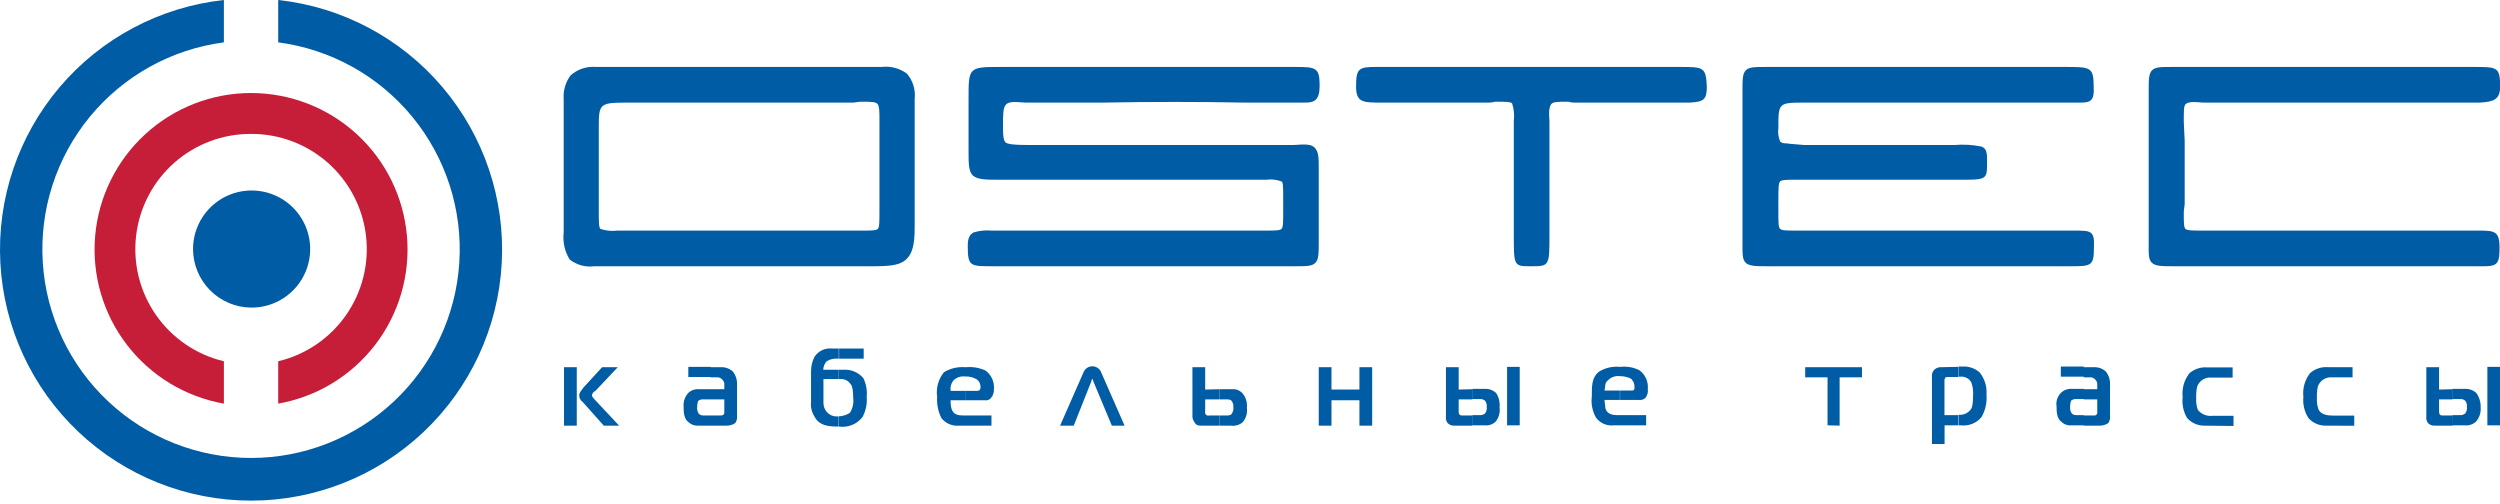<?xml version="1.0" encoding="UTF-8"?> <svg xmlns="http://www.w3.org/2000/svg" width="600" height="121" viewBox="0 0 600 121" fill="none"> <g clip-path="url(#clip0_191_10057)"> <path fill-rule="evenodd" clip-rule="evenodd" d="M144.915 102.156L139.845 96.469C139.578 96.29 139.361 96.046 139.216 95.759C139.07 95.473 139.001 95.153 139.014 94.832C139.014 94.215 139.631 93.625 140.033 93.008L144.513 88.126H148.269L142.903 93.813C142.69 93.899 142.502 94.038 142.357 94.216C142.212 94.394 142.114 94.606 142.072 94.832C142.072 95.235 142.474 95.637 142.689 95.852L148.591 102.156H144.915ZM170.562 93.411V95.852H168.737C168.298 95.823 167.865 95.968 167.53 96.254C167.387 96.715 167.315 97.194 167.316 97.676C167.256 98.252 167.398 98.83 167.718 99.312C167.996 99.568 168.359 99.711 168.737 99.715H170.562V102.156H167.718C167.278 102.197 166.833 102.146 166.413 102.008C165.993 101.869 165.606 101.646 165.277 101.351C164.069 100.546 164.07 98.668 164.07 97.676C164.005 97.046 164.079 96.409 164.288 95.811C164.496 95.213 164.834 94.668 165.277 94.215C165.606 93.921 165.993 93.697 166.413 93.559C166.833 93.42 167.278 93.37 167.718 93.411H170.562ZM170.562 88.045V90.487H165.196V88.045H170.562ZM135.365 102.156V88.126H138.423V102.156H135.365ZM170.562 102.156H174.425C175.15 102.156 175.86 101.941 176.463 101.539C176.821 101.002 176.973 100.355 176.893 99.715V92.391C176.958 91.221 176.595 90.068 175.873 89.145C175.085 88.445 174.056 88.079 173.003 88.126H170.562V90.567H171.983C172.258 90.532 172.537 90.57 172.791 90.679C173.046 90.787 173.267 90.962 173.432 91.184C173.585 91.342 173.7 91.533 173.77 91.742C173.84 91.951 173.862 92.173 173.834 92.391V93.411H170.562V95.852H173.834V98.91C173.847 99.022 173.835 99.136 173.798 99.243C173.76 99.35 173.7 99.447 173.62 99.527C173.536 99.601 173.438 99.655 173.332 99.688C173.225 99.72 173.113 99.729 173.003 99.715H170.562V102.156ZM201.305 83.646V86.087H201.09C200.152 85.982 199.206 86.2 198.407 86.704C197.891 87.26 197.595 87.984 197.576 88.743H201.251V90.969H197.629V96.657C197.614 97.486 197.911 98.29 198.461 98.91C198.796 99.279 199.214 99.564 199.68 99.741C200.146 99.918 200.648 99.983 201.144 99.929H201.358V102.371C199.319 102.371 196.664 102.371 195.456 99.929C194.803 98.901 194.519 97.68 194.652 96.469V89.145C194.643 87.944 194.919 86.758 195.456 85.685C195.902 84.976 196.539 84.409 197.294 84.048C198.049 83.687 198.891 83.548 199.722 83.646H201.305ZM201.305 86.087H207.287V83.646H201.385V86.087H201.305ZM201.305 102.371C202.367 102.53 203.453 102.406 204.452 102.01C205.451 101.614 206.327 100.961 206.992 100.117C207.795 98.622 208.149 96.927 208.011 95.235C208.154 93.696 207.875 92.148 207.206 90.755C206.612 90.055 205.858 89.507 205.009 89.157C204.16 88.807 203.239 88.665 202.324 88.743H201.305V90.969H201.707C202.187 90.937 202.667 91.035 203.097 91.252C203.526 91.469 203.889 91.798 204.148 92.203C204.551 92.606 204.765 93.625 204.765 95.449C204.943 96.723 204.657 98.017 203.96 99.098C203.151 99.597 202.228 99.883 201.278 99.929V102.371H201.305ZM231.618 88.126V90.352C231.098 90.288 230.569 90.347 230.075 90.524C229.582 90.701 229.136 90.991 228.775 91.372C228.509 91.714 228.317 92.108 228.211 92.528C228.105 92.948 228.087 93.385 228.158 93.813H231.618V96.066H228.158C228.114 96.753 228.187 97.442 228.372 98.105C228.775 99.527 230.009 99.715 231.216 99.715H231.618V102.156H230.197C229.39 102.234 228.576 102.108 227.831 101.79C227.085 101.471 226.432 100.969 225.931 100.332C225.15 98.752 224.798 96.994 224.912 95.235C224.763 94.191 224.832 93.129 225.113 92.113C225.395 91.097 225.883 90.151 226.548 89.333C228.07 88.41 229.844 87.988 231.618 88.126ZM260.135 89.145C260.327 88.774 260.618 88.462 260.975 88.245C261.332 88.027 261.742 87.912 262.16 87.912C262.579 87.912 262.989 88.027 263.346 88.245C263.703 88.462 263.994 88.774 264.186 89.145L269.9 102.156H266.842L262.362 91.425C262.362 91.238 262.362 91.023 262.174 91.023C261.986 91.023 261.959 91.238 261.959 91.425L257.694 102.156H254.421L260.135 89.145ZM231.618 96.066H236.313C236.567 96.112 236.828 96.097 237.075 96.022C237.323 95.948 237.549 95.816 237.735 95.637C238.014 95.341 238.23 94.99 238.368 94.607C238.507 94.224 238.565 93.817 238.54 93.411C238.619 92.554 238.476 91.691 238.123 90.906C237.77 90.121 237.221 89.44 236.528 88.93C235.059 88.26 233.441 87.982 231.833 88.126H231.618V90.352C232.552 90.312 233.479 90.525 234.301 90.969C234.639 91.186 234.912 91.49 235.091 91.848C235.271 92.207 235.35 92.608 235.321 93.008C235.329 93.116 235.313 93.224 235.276 93.325C235.238 93.427 235.179 93.519 235.103 93.595C235.026 93.671 234.934 93.73 234.833 93.768C234.732 93.806 234.623 93.821 234.516 93.813H231.645V96.066H231.618ZM231.618 102.156H237.95V99.715H231.618V102.156ZM292.702 93.411V95.852H289.242V98.695C289.194 98.837 289.187 98.99 289.221 99.136C289.255 99.282 289.329 99.415 289.435 99.521C289.541 99.627 289.675 99.701 289.821 99.736C289.966 99.77 290.119 99.763 290.261 99.715H292.702V102.156H288.41C287.793 102.156 287.203 102.156 286.8 101.539C286.398 100.922 286.183 100.546 286.183 99.929V88.126H289.242V93.491L292.702 93.411ZM326.262 102.156V96.066H319.556V102.156H316.497V88.126H319.556V93.491H326.262V88.126H329.32V102.156H326.262ZM292.702 102.156H295.385C295.889 102.228 296.402 102.193 296.892 102.054C297.382 101.916 297.837 101.676 298.228 101.351C298.635 100.88 298.936 100.328 299.112 99.731C299.288 99.134 299.334 98.507 299.248 97.891C299.319 97.275 299.266 96.651 299.09 96.056C298.915 95.462 298.622 94.909 298.228 94.43C297.929 94.082 297.552 93.808 297.129 93.631C296.705 93.454 296.245 93.379 295.787 93.411H292.756V95.852H294.366C294.768 95.852 295.385 95.852 295.6 96.254C295.914 96.657 296.059 97.168 296.002 97.676C296.087 98.253 295.943 98.841 295.6 99.312C295.385 99.715 294.768 99.715 294.366 99.715H292.756V102.156H292.702ZM353.357 93.411V95.852H350.084V98.695C350.051 98.99 350.128 99.285 350.299 99.527C350.378 99.599 350.472 99.652 350.573 99.685C350.675 99.717 350.783 99.727 350.889 99.715H353.357V102.156H349.065C348.763 102.179 348.461 102.136 348.178 102.029C347.895 101.923 347.639 101.755 347.428 101.539C347.258 101.311 347.134 101.051 347.065 100.775C346.996 100.498 346.983 100.211 347.026 99.929V88.126H350.084V93.491L353.357 93.411ZM361.7 88.045H364.731V102.076H361.7V88.126V88.045ZM353.357 102.076H356.2C356.679 102.139 357.166 102.1 357.628 101.962C358.091 101.823 358.518 101.587 358.883 101.271C359.289 100.8 359.59 100.247 359.766 99.65C359.942 99.054 359.988 98.426 359.902 97.81C360.024 96.599 359.741 95.382 359.098 94.35C358.742 94.008 358.321 93.742 357.86 93.567C357.399 93.392 356.908 93.311 356.415 93.33H353.384V95.771H355.208C355.647 95.746 356.079 95.89 356.415 96.174C356.73 96.577 356.874 97.087 356.817 97.596C356.903 98.173 356.758 98.76 356.415 99.232C356.012 99.547 355.502 99.691 354.993 99.634H353.384V102.076H353.357ZM388.768 88.045V90.272C388.243 90.205 387.71 90.263 387.211 90.44C386.713 90.617 386.263 90.909 385.897 91.291C385.092 91.908 385.307 92.713 385.092 93.733H388.768V95.986H385.092C385.092 96.576 385.307 97.596 385.307 98.025C385.709 99.447 387.131 99.634 388.151 99.634H388.768V102.076H387.346C386.533 102.177 385.708 102.062 384.954 101.742C384.2 101.421 383.544 100.907 383.054 100.251C382.171 98.708 381.813 96.919 382.034 95.154C382.034 92.472 382.034 90.674 383.671 89.252C385.188 88.293 386.982 87.868 388.768 88.045ZM438.611 102.076V90.567H433.246V88.126H446.874V90.567H441.508V102.156L438.611 102.076ZM388.768 95.986H393.248C393.531 96.028 393.82 96.012 394.097 95.938C394.374 95.865 394.633 95.735 394.857 95.557C395.11 95.249 395.296 94.892 395.402 94.509C395.508 94.125 395.533 93.724 395.474 93.33C395.553 92.471 395.407 91.605 395.049 90.82C394.692 90.034 394.136 89.355 393.435 88.85C392.051 88.156 390.495 87.877 388.955 88.045H388.768V90.272C389.697 90.276 390.613 90.487 391.45 90.889C391.725 91.15 391.942 91.468 392.085 91.819C392.228 92.171 392.296 92.548 392.282 92.928C392.282 93.33 392.282 93.733 391.665 93.733H388.821V95.986H388.768ZM388.768 102.076H395.072V99.634H388.768V102.076ZM469.971 88.045V90.487H467.289C467.101 90.487 466.886 90.487 466.886 90.674C466.886 90.862 466.672 90.889 466.672 91.103V99.634H469.944V102.076H466.698V106.556H463.667V90.352C463.626 90.004 463.678 89.651 463.82 89.33C463.962 89.009 464.187 88.732 464.472 88.528C464.954 88.208 465.533 88.066 466.108 88.126L469.971 88.045ZM469.971 102.076H470.588C471.513 102.192 472.453 102.074 473.32 101.731C474.188 101.389 474.955 100.834 475.551 100.117C476.49 98.493 476.911 96.621 476.758 94.752C476.912 92.821 476.327 90.903 475.122 89.387C474.008 88.404 472.555 87.894 471.071 87.965H470.052V90.406H470.454C470.993 90.344 471.537 90.447 472.016 90.701C472.495 90.955 472.886 91.348 473.137 91.828C473.48 92.809 473.617 93.85 473.539 94.886C473.539 96.925 473.325 97.917 472.922 98.347C472.603 98.746 472.193 99.065 471.727 99.275C471.26 99.484 470.75 99.58 470.24 99.554H470.052V101.995L469.971 102.076ZM500.097 93.33V95.771H498.246C497.807 95.746 497.375 95.89 497.039 96.174C496.896 96.634 496.824 97.113 496.825 97.596C496.765 98.171 496.907 98.75 497.227 99.232C497.505 99.487 497.869 99.631 498.246 99.634H500.097V102.076H497.227C496.786 102.128 496.339 102.084 495.917 101.945C495.495 101.806 495.109 101.576 494.786 101.271C493.579 100.466 493.579 98.588 493.579 97.596C493.47 96.964 493.524 96.314 493.735 95.709C493.946 95.104 494.308 94.562 494.786 94.135C495.117 93.843 495.504 93.621 495.924 93.483C496.344 93.344 496.787 93.293 497.227 93.33H500.097ZM500.097 87.965V90.406H494.598V87.965H500.097ZM529.204 102.156C528.399 102.185 527.597 102.037 526.855 101.721C526.113 101.406 525.45 100.932 524.912 100.332C524.011 98.814 523.634 97.042 523.839 95.288C523.609 93.255 524.187 91.213 525.448 89.601C526.03 89.086 526.711 88.694 527.449 88.45C528.186 88.206 528.966 88.114 529.741 88.179H535.83V90.621H530.76C530.016 90.54 529.266 90.717 528.636 91.122C528.006 91.527 527.534 92.136 527.299 92.847C527.119 93.729 527.047 94.63 527.085 95.53C527.02 96.495 527.157 97.464 527.487 98.374C527.896 98.884 528.429 99.283 529.034 99.531C529.639 99.78 530.298 99.871 530.948 99.795H536.045V102.236L529.204 102.156ZM558.311 102.156C557.505 102.185 556.703 102.037 555.962 101.721C555.22 101.406 554.557 100.932 554.019 100.332C553.059 98.815 552.634 97.021 552.811 95.235C552.582 93.201 553.16 91.159 554.421 89.548C555.003 89.032 555.683 88.641 556.421 88.396C557.159 88.152 557.939 88.06 558.713 88.126H564.615V90.567H559.733C558.988 90.486 558.238 90.663 557.609 91.068C556.979 91.474 556.507 92.082 556.272 92.794C556.092 93.676 556.02 94.577 556.057 95.476C555.993 96.442 556.13 97.41 556.46 98.32C557.077 99.554 558.713 99.742 559.92 99.742H565.017V102.183L558.311 102.156ZM500.097 102.156H503.96C504.685 102.151 505.393 101.937 505.999 101.539C506.348 100.999 506.49 100.351 506.402 99.715V92.391C506.48 91.22 506.116 90.062 505.382 89.145C504.603 88.449 503.583 88.083 502.539 88.126H500.097V90.567H501.519C501.79 90.531 502.065 90.569 502.316 90.678C502.566 90.787 502.782 90.962 502.941 91.184C503.094 91.342 503.209 91.533 503.279 91.742C503.349 91.951 503.371 92.173 503.343 92.391V93.411H500.097V95.852H503.343V98.91C503.362 99.02 503.354 99.133 503.32 99.239C503.287 99.345 503.228 99.442 503.149 99.52C503.07 99.599 502.974 99.658 502.867 99.692C502.761 99.726 502.648 99.734 502.539 99.715H500.097V102.156ZM588.625 93.411V95.852H585.379V98.695C585.351 98.986 585.417 99.277 585.566 99.527C585.651 99.599 585.749 99.653 585.855 99.685C585.961 99.718 586.073 99.728 586.183 99.715H588.625V102.156H584.359C584.058 102.179 583.755 102.136 583.473 102.029C583.19 101.923 582.934 101.755 582.723 101.539C582.552 101.311 582.429 101.051 582.36 100.775C582.291 100.498 582.277 100.211 582.32 99.929V88.126H585.379V93.491L588.625 93.411ZM596.968 88.045H600.026V102.076H596.968V88.126V88.045ZM588.625 102.076H591.468C591.947 102.136 592.433 102.095 592.895 101.957C593.357 101.818 593.785 101.584 594.151 101.271C594.582 100.81 594.912 100.264 595.12 99.668C595.328 99.072 595.409 98.439 595.358 97.81C595.411 96.576 595.052 95.358 594.339 94.35C593.984 94.007 593.563 93.74 593.102 93.565C592.641 93.39 592.149 93.31 591.656 93.33H588.598V95.771H590.422C590.87 95.742 591.312 95.886 591.656 96.174C591.971 96.577 592.115 97.087 592.058 97.596C592.144 98.173 591.999 98.76 591.656 99.232C591.253 99.547 590.742 99.691 590.234 99.634H588.598L588.625 102.076Z" fill="#005CA5"></path> <path fill-rule="evenodd" clip-rule="evenodd" d="M143.091 16.069H177.483V24.627H150.227C143.708 24.627 143.708 25.029 143.708 30.931V50.863C143.708 53.304 143.708 54.538 144.111 54.941C145.423 55.378 146.816 55.515 148.188 55.343H177.483V63.901H142.608C141.565 64.038 140.505 63.965 139.491 63.683C138.477 63.402 137.53 62.92 136.707 62.264C135.519 60.321 135.018 58.035 135.285 55.772V23.795C135.134 21.765 135.715 19.748 136.921 18.108C137.742 17.369 138.706 16.806 139.754 16.455C140.801 16.104 141.91 15.973 143.011 16.069H143.091ZM177.483 16.069V24.627H204.765L206.402 24.412C209.084 24.412 210.265 24.412 210.667 25.029C211.069 25.646 211.069 26.666 211.069 29.107V50.863C211.069 53.304 211.069 54.538 210.667 54.941C210.265 55.343 209.031 55.343 206.589 55.343H177.483V63.901H209.433C213.511 63.901 215.952 63.686 217.481 62.264C219.01 60.843 219.52 58.616 219.52 54.538V23.795C219.645 22.71 219.548 21.61 219.234 20.563C218.921 19.516 218.397 18.544 217.696 17.706C215.946 16.388 213.753 15.802 211.579 16.069H177.483Z" fill="#005CA5"></path> <path fill-rule="evenodd" clip-rule="evenodd" d="M240.392 16.068H310.409C315.774 16.068 316.713 16.068 316.713 20.548C316.713 24.009 315.479 24.626 313.253 24.626H299.008C287.607 24.411 275.991 24.411 264.616 24.626H246.079C240.714 24.197 240.714 24.411 240.714 30.716C240.714 32.754 240.902 33.774 241.331 34.176C241.76 34.579 243.37 34.793 246.213 34.793H310.597C313.44 34.579 314.862 34.579 315.667 35.598C316.472 36.617 316.499 37.851 316.499 40.695V57.998C316.499 60.842 316.499 62.264 315.667 63.095C314.835 63.927 313.44 63.9 310.597 63.9H238.165C232.8 63.9 232.264 63.9 232.264 59.017C232.264 57.193 232.666 56.335 233.685 55.772C235.067 55.359 236.515 55.213 237.951 55.342H303.488C305.929 55.342 307.163 55.342 307.565 54.94C307.968 54.538 307.968 53.303 307.968 50.862V47.831C307.968 44.96 307.968 43.753 307.565 43.539C306.391 43.108 305.13 42.97 303.89 43.136H240.177C236.529 43.136 234.678 43.136 233.471 42.117C232.451 41.097 232.451 39.273 232.451 36.027V23.794C232.451 16.068 232.451 16.068 240.392 16.068Z" fill="#005CA5"></path> <path fill-rule="evenodd" clip-rule="evenodd" d="M333.185 16.068H403.122C408.836 16.068 409.426 16.068 409.64 20.763C409.64 24.009 408.836 24.411 405.563 24.626H378.173C377.557 24.649 376.942 24.577 376.349 24.411C373.908 24.411 372.674 24.411 372.271 25.028C371.869 25.645 371.654 26.665 371.869 29.106V56.174C371.869 63.9 371.869 63.9 367.389 63.9C363.311 63.9 363.311 63.9 363.311 56.174V29.106C363.492 27.663 363.355 26.198 362.909 24.814C362.506 24.411 361.272 24.411 358.831 24.411C358.167 24.59 357.479 24.662 356.792 24.626H331.763C327.095 24.626 325.459 24.626 325.459 20.763C325.459 16.471 326.076 16.068 330.154 16.068H333.185Z" fill="#005CA5"></path> <path fill-rule="evenodd" clip-rule="evenodd" d="M426.004 16.069H495.752C501.654 16.069 502.486 16.069 502.486 20.763C502.674 24.009 501.869 24.626 499.428 24.626H433.327C426.808 24.626 426.809 24.626 426.809 30.716C426.658 31.825 426.807 32.955 427.238 33.989C427.641 34.303 428.151 34.448 428.66 34.391C429.679 34.579 430.886 34.579 432.925 34.793H469.141C471.322 34.617 473.517 34.752 475.659 35.196C476.893 35.813 476.893 36.832 476.893 38.871C476.893 43.351 476.893 43.136 469.141 43.136H430.698C428.847 43.136 427.64 43.136 427.238 43.539C426.835 43.941 426.809 45.175 426.809 48.019V50.862C426.809 53.303 426.809 54.538 427.238 54.94C427.667 55.342 428.847 55.342 431.503 55.342H497.657C501.923 55.342 502.727 55.342 502.54 59.42C502.54 63.9 501.923 63.9 496.638 63.9H424.367C421.524 63.9 419.887 63.9 419.002 63.095C418.117 62.29 418.197 60.842 418.197 57.998V21.756C418.197 19.073 418.197 17.705 419.002 16.873C419.807 16.042 421.255 16.069 424.367 16.069H426.004Z" fill="#005CA5"></path> <path fill-rule="evenodd" clip-rule="evenodd" d="M523.49 16.069H593.909C599.275 16.069 600.026 16.069 600.026 20.763C600.026 24.009 598.389 24.412 595.143 24.626H528.775C526.334 24.412 525.126 24.412 524.509 25.029C524.107 25.431 524.107 26.665 524.107 29.106C524.107 29.696 524.322 33.371 524.322 33.774V48.85C524.322 49.441 524.107 50.272 524.107 51.077C524.107 53.303 524.107 54.538 524.509 54.94C524.912 55.342 526.334 55.342 528.775 55.342H594.526C598.604 55.342 599.892 55.342 599.892 59.42C599.892 63.095 599.489 63.9 596.216 63.9H521.854C518.822 63.9 517.4 63.9 516.488 63.095C515.576 62.29 515.684 60.842 515.684 57.998V21.97C515.684 19.127 515.684 17.705 516.488 16.873C517.293 16.042 518.742 16.069 521.585 16.069H523.49Z" fill="#005CA5"></path> <path fill-rule="evenodd" clip-rule="evenodd" d="M66.771 0C82.095 1.668 96.198 9.145 106.176 20.895C116.155 32.644 121.251 47.771 120.416 63.163C119.581 78.555 112.878 93.041 101.687 103.642C90.496 114.243 75.667 120.151 60.252 120.151C44.837 120.151 30.009 114.243 18.818 103.642C7.626 93.041 0.924 78.555 0.089 63.163C-0.747 47.771 4.349 32.644 14.328 20.895C24.307 9.145 38.409 1.668 53.733 0V10.167C41.124 11.822 29.616 18.213 21.545 28.042C13.474 37.87 9.444 50.402 10.274 63.093C11.103 75.783 16.73 87.683 26.011 96.378C35.293 105.073 47.534 109.911 60.252 109.911C72.97 109.911 85.212 105.073 94.493 96.378C103.775 87.683 109.401 75.783 110.231 63.093C111.06 50.402 107.03 37.87 98.96 28.042C90.889 18.213 79.381 11.822 66.771 10.167V0Z" fill="#005CA5"></path> <path fill-rule="evenodd" clip-rule="evenodd" d="M60.252 32.138C67.04 32.109 73.601 34.577 78.687 39.072C83.772 43.567 87.028 49.775 87.833 56.515C88.638 63.254 86.937 70.055 83.053 75.621C79.169 81.188 73.374 85.132 66.771 86.703V96.87C76.023 95.24 84.328 90.201 90.047 82.748C95.766 75.296 98.485 65.97 97.667 56.611C96.848 47.253 92.552 38.541 85.626 32.194C78.7 25.847 69.647 22.326 60.252 22.326C50.858 22.326 41.805 25.847 34.879 32.194C27.953 38.541 23.657 47.253 22.838 56.611C22.02 65.97 24.738 75.296 30.458 82.748C36.177 90.201 44.482 95.24 53.734 96.87V86.703C47.13 85.132 41.335 81.188 37.452 75.621C33.568 70.055 31.867 63.254 32.672 56.515C33.477 49.775 36.732 43.567 41.818 39.072C46.904 34.577 53.465 32.109 60.252 32.138Z" fill="#C61D39"></path> <path fill-rule="evenodd" clip-rule="evenodd" d="M60.253 73.826C63.041 73.853 65.774 73.05 68.105 71.519C70.435 69.988 72.257 67.799 73.341 65.23C74.424 62.661 74.718 59.827 74.186 57.09C73.655 54.353 72.321 51.836 70.356 49.859C68.39 47.882 65.88 46.534 63.146 45.986C60.412 45.439 57.577 45.717 55.002 46.785C52.426 47.853 50.227 49.663 48.683 51.985C47.139 54.306 46.32 57.035 46.33 59.823C46.351 63.517 47.822 67.054 50.426 69.674C53.031 72.293 56.56 73.784 60.253 73.826Z" fill="#005CA5"></path> </g> <defs> <clipPath id="clip0_191_10057"> <rect width="150" height="30.019" fill="white" transform="scale(4)"></rect> </clipPath> </defs> </svg> 